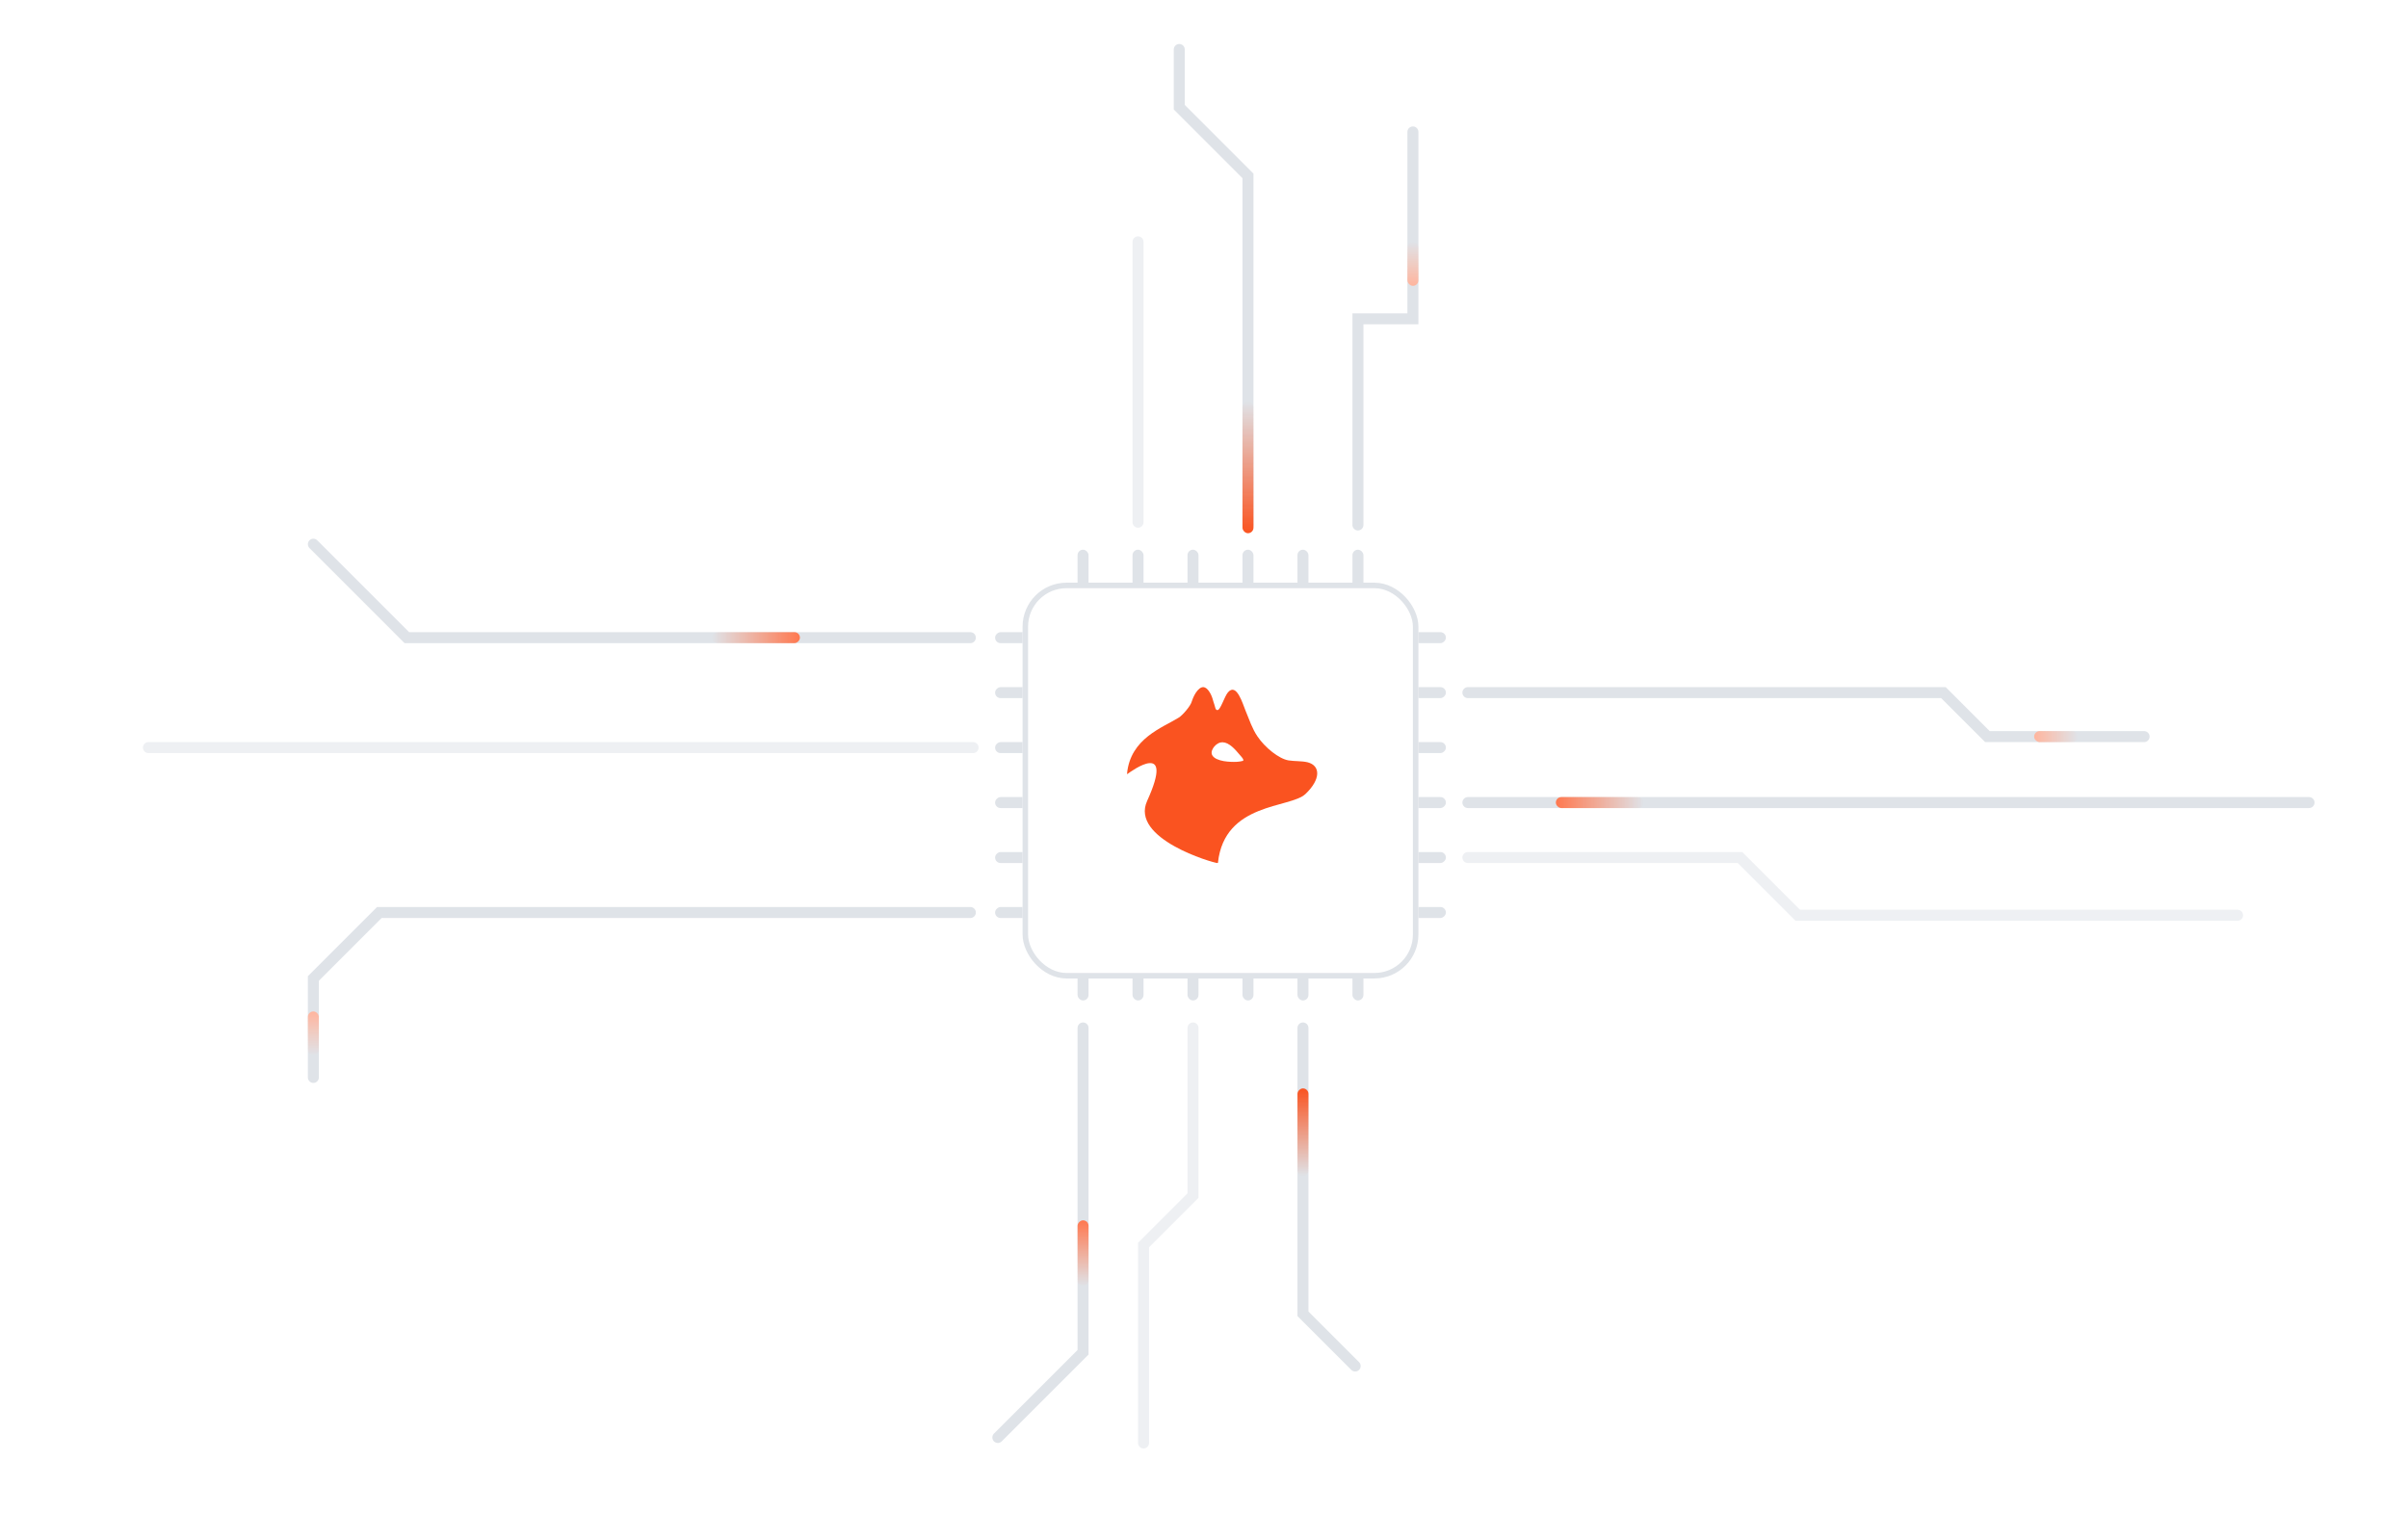 <svg fill="none" height="280" viewBox="0 0 438 280" width="438" xmlns="http://www.w3.org/2000/svg" xmlns:xlink="http://www.w3.org/1999/xlink"><filter id="a" color-interpolation-filters="sRGB" filterUnits="userSpaceOnUse" height="156" width="156" x="144" y="63"><feFlood flood-opacity="0" result="BackgroundImageFix"/><feGaussianBlur in="BackgroundImageFix" stdDeviation="4"/><feComposite in2="SourceAlpha" operator="in" result="effect1_backgroundBlur_2021_353"/><feColorMatrix in="SourceAlpha" result="hardAlpha" type="matrix" values="0 0 0 0 0 0 0 0 0 0 0 0 0 0 0 0 0 0 127 0"/><feOffset/><feGaussianBlur stdDeviation="2"/><feComposite in2="hardAlpha" operator="out"/><feColorMatrix type="matrix" values="0 0 0 0 0 0 0 0 0 0 0 0 0 0 0 0 0 0 0.08 0"/><feBlend in2="effect1_backgroundBlur_2021_353" mode="normal" result="effect2_dropShadow_2021_353"/><feBlend in="SourceGraphic" in2="effect2_dropShadow_2021_353" mode="normal" result="shape"/></filter><filter id="b" color-interpolation-filters="sRGB" filterUnits="userSpaceOnUse" height="124" width="124" x="160" y="79"><feFlood flood-opacity="0" result="BackgroundImageFix"/><feGaussianBlur in="BackgroundImageFix" stdDeviation="4"/><feComposite in2="SourceAlpha" operator="in" result="effect1_backgroundBlur_2021_353"/><feColorMatrix in="SourceAlpha" result="hardAlpha" type="matrix" values="0 0 0 0 0 0 0 0 0 0 0 0 0 0 0 0 0 0 127 0"/><feOffset/><feGaussianBlur stdDeviation="2"/><feComposite in2="hardAlpha" operator="out"/><feColorMatrix type="matrix" values="0 0 0 0 0 0 0 0 0 0 0 0 0 0 0 0 0 0 0.08 0"/><feBlend in2="effect1_backgroundBlur_2021_353" mode="normal" result="effect2_dropShadow_2021_353"/><feBlend in="SourceGraphic" in2="effect2_dropShadow_2021_353" mode="normal" result="shape"/></filter><filter id="c" color-interpolation-filters="sRGB" filterUnits="userSpaceOnUse" height="76" width="76" x="184" y="103"><feFlood flood-opacity="0" result="BackgroundImageFix"/><feColorMatrix in="SourceAlpha" result="hardAlpha" type="matrix" values="0 0 0 0 0 0 0 0 0 0 0 0 0 0 0 0 0 0 127 0"/><feMorphology in="SourceAlpha" operator="dilate" radius="2" result="effect1_dropShadow_2021_353"/><feOffset/><feComposite in2="hardAlpha" operator="out"/><feColorMatrix type="matrix" values="0 0 0 0 0 0 0 0 0 0 0 0 0 0 0 0 0 0 0.05 0"/><feBlend in2="BackgroundImageFix" mode="normal" result="effect1_dropShadow_2021_353"/><feBlend in="SourceGraphic" in2="effect1_dropShadow_2021_353" mode="normal" result="shape"/><feColorMatrix in="SourceAlpha" result="hardAlpha" type="matrix" values="0 0 0 0 0 0 0 0 0 0 0 0 0 0 0 0 0 0 127 0"/><feMorphology in="SourceAlpha" operator="erode" radius="2" result="effect2_innerShadow_2021_353"/><feOffset dy="1"/><feGaussianBlur stdDeviation=".5"/><feComposite in2="hardAlpha" k2="-1" k3="1" operator="arithmetic"/><feColorMatrix type="matrix" values="0 0 0 0 0.115 0 0 0 0 0.148 0 0 0 0 0.18 0 0 0 0.05 0"/><feBlend in2="shape" mode="normal" result="effect2_innerShadow_2021_353"/></filter><linearGradient id="d"><stop offset="0" stop-color="#ff784f"/><stop offset="1" stop-color="#ff784f" stop-opacity="0"/></linearGradient><linearGradient id="e" gradientUnits="userSpaceOnUse" x1="146.5" x2="146.5" xlink:href="#d" y1="115" y2="131"/><linearGradient id="f"><stop offset="0" stop-color="#ffb59e"/><stop offset="1" stop-color="#ffb59e" stop-opacity="0"/></linearGradient><linearGradient id="g" gradientUnits="userSpaceOnUse" x1="57" x2="57" xlink:href="#f" y1="184" y2="192"/><linearGradient id="h"><stop offset="0" stop-color="#fa5320"/><stop offset="1" stop-color="#fa5320" stop-opacity="0"/></linearGradient><linearGradient id="i" gradientUnits="userSpaceOnUse" x1="229" x2="229" xlink:href="#h" y1="97" y2="121"/><linearGradient id="j" gradientUnits="userSpaceOnUse" x1="1" x2="1" xlink:href="#h" y1="0" y2="16"/><linearGradient id="k" gradientUnits="userSpaceOnUse" x1="1" x2="1" xlink:href="#d" y1="0" y2="12"/><linearGradient id="l" gradientUnits="userSpaceOnUse" x1="259" x2="259" xlink:href="#f" y1="52" y2="60"/><linearGradient id="m" gradientUnits="userSpaceOnUse" x1="1" x2="1" xlink:href="#d" y1="0" y2="16"/><linearGradient id="n" gradientUnits="userSpaceOnUse" x1="1" x2="1" xlink:href="#f" y1="0" y2="8"/><mask id="o" height="280" maskUnits="userSpaceOnUse" width="438" x="0" y="0"><path d="m0 0h438v273c0 3.866-3.134 7-7 7h-424c-3.866 0-7-3.134-7-7z" fill="#d9d9d9"/></mask><g mask="url(#o)"><g filter="url(#a)"><rect fill="#fff" fill-opacity=".4" height="140" rx="8" shape-rendering="crispEdges" width="140" x="152" y="71"/></g><g filter="url(#b)"><rect fill="#fff" fill-opacity=".2" height="108" rx="8" shape-rendering="crispEdges" width="108" x="168" y="87"/></g><path d="m176.5 116h-102.5l-17-17" stroke="#dfe3e8" stroke-linecap="round" stroke-width="2"/><rect fill="url(#e)" height="16" rx="1" transform="matrix(0 1 -1 0 260.5 -30.5)" width="2" x="145.5" y="115"/><g fill="#dfe3e8"><rect height="10" rx="1" width="2" x="216" y="100"/><rect height="10" rx="1" width="2" x="216" y="172"/><rect height="10" rx="1" transform="matrix(0 1 -1 0 326 -56)" width="2" x="191" y="135"/><rect height="10" rx="1" transform="matrix(0 1 -1 0 398 -128)" width="2" x="263" y="135"/><rect height="10" rx="1" width="2" x="236" y="100"/><rect height="10" rx="1" width="2" x="236" y="172"/><rect height="10" rx="1" transform="matrix(0 1 -1 0 346 -36)" width="2" x="191" y="155"/><rect height="10" rx="1" transform="matrix(0 1 -1 0 418 -108)" width="2" x="263" y="155"/><rect height="10" rx="1" width="2" x="246" y="100"/><rect height="10" rx="1" width="2" x="246" y="172"/><rect height="10" rx="1" transform="matrix(0 1 -1 0 356 -26)" width="2" x="191" y="165"/><rect height="10" rx="1" transform="matrix(0 1 -1 0 428 -98)" width="2" x="263" y="165"/><rect height="10" rx="1" width="2" x="196" y="100"/><rect height="10" rx="1" width="2" x="196" y="172"/><rect height="10" rx="1" transform="matrix(0 1 -1 0 306 -76)" width="2" x="191" y="115"/><rect height="10" rx="1" transform="matrix(0 1 -1 0 378 -148)" width="2" x="263" y="115"/><rect height="10" rx="1" width="2" x="206" y="100"/><rect height="10" rx="1" width="2" x="206" y="172"/><rect height="10" rx="1" transform="matrix(0 1 -1 0 316 -66)" width="2" x="191" y="125"/><rect height="10" rx="1" transform="matrix(0 1 -1 0 388 -138)" width="2" x="263" y="125"/><rect height="10" rx="1" width="2" x="226" y="100"/><rect height="10" rx="1" width="2" x="226" y="172"/><rect height="10" rx="1" transform="matrix(0 1 -1 0 336 -46)" width="2" x="191" y="145"/><rect height="10" rx="1" transform="matrix(0 1 -1 0 408 -118)" width="2" x="263" y="145"/></g><g filter="url(#c)"><rect fill="#fff" height="72" rx="8" width="72" x="186" y="105"/><rect height="71" rx="7.5" stroke="#dfe3e8" width="71" x="186.5" y="105.5"/></g><path d="m226.089 138.411c-.707.206-1.487.209-2.216.178-.848-.036-1.746-.145-2.529-.498-.644-.29-1.161-.813-.89-1.57.19-.533.613-1.01 1.102-1.278.549-.302 1.153-.253 1.702.02.617.307 1.131.805 1.596 1.309.244.263.476.537.706.814.106.127.825.855.529 1.025zm11.753.26c-1.088-.257-2.372-.165-3.463-.342-1.717-.278-4.275-2.308-5.661-4.371-.964-1.434-1.423-2.894-2.16-4.673-.514-1.242-1.635-5.17-3.202-3.331-.646.757-1.368 3.249-1.896 3.214-.391.092-.455-.68-.579-1.01-.224-.599-.343-1.293-.644-1.858-.241-.452-.557-.993-1.04-1.213-.862-.449-1.901.905-2.417 2.51-.22.861-1.702 2.53-2.348 2.934-2.936 1.837-8.83 3.772-9.431 10.217-.003.026 0 .108.099.034.703-.516 8.676-6.337 3.559 4.916-3.134 6.894 12.001 11.284 12.779 11.302.105.002.097-.046.101-.078 1.207-11.003 13.139-9.845 15.918-12.48 2.753-2.611 2.809-5.139.385-5.771" fill="#fa5320"/><path d="m177 136h-150" stroke="#eef0f3" stroke-linecap="round" stroke-width="2"/><path d="m176.5 166h-107.5l-12 12v18" stroke="#dfe3e8" stroke-linecap="round" stroke-width="2"/><rect fill="url(#g)" height="8" rx="1" width="2" x="56" y="184"/><g stroke-linecap="round" stroke-width="2"><path d="m207 95v-51" stroke="#eef0f3"/><path d="m227 95.5v-63.5l-12.5-12.5v-10.5" stroke="#dfe3e8"/><path d="m247 95.5v-37.5h10v-34" stroke="#dfe3e8"/><path d="m267 126h86.5l8 8h28.5" stroke="#dfe3e8"/><path d="m267 146h153" stroke="#dfe3e8"/><path d="m267 156h49.5l10.5 10.5h80" stroke="#eef0f3"/><path d="m237 187v52l9.5 9.5" stroke="#dfe3e8"/><path d="m217 187v30.5l-9 9v36" stroke="#eef0f3"/><path d="m197 187v59l-15.5 15.5" stroke="#dfe3e8"/></g><rect fill="url(#i)" height="24" rx="1" transform="matrix(-1 0 0 -1 456 194)" width="2" x="228" y="97"/><rect fill="url(#j)" height="16" rx="1" transform="matrix(-1 0 0 1 238 198)" width="2"/><rect fill="url(#k)" height="12" rx="1" transform="matrix(-1 0 0 1 198 222)" width="2"/><rect fill="url(#l)" height="8" rx="1" transform="matrix(-1 0 0 -1 516 104)" width="2" x="258" y="52"/><rect fill="url(#m)" height="16" rx="1" transform="matrix(0 1 1 -0 283 145)" width="2"/><rect fill="url(#n)" height="8" rx="1" transform="matrix(0 1 1 -0 370 133)" width="2"/></g></svg>